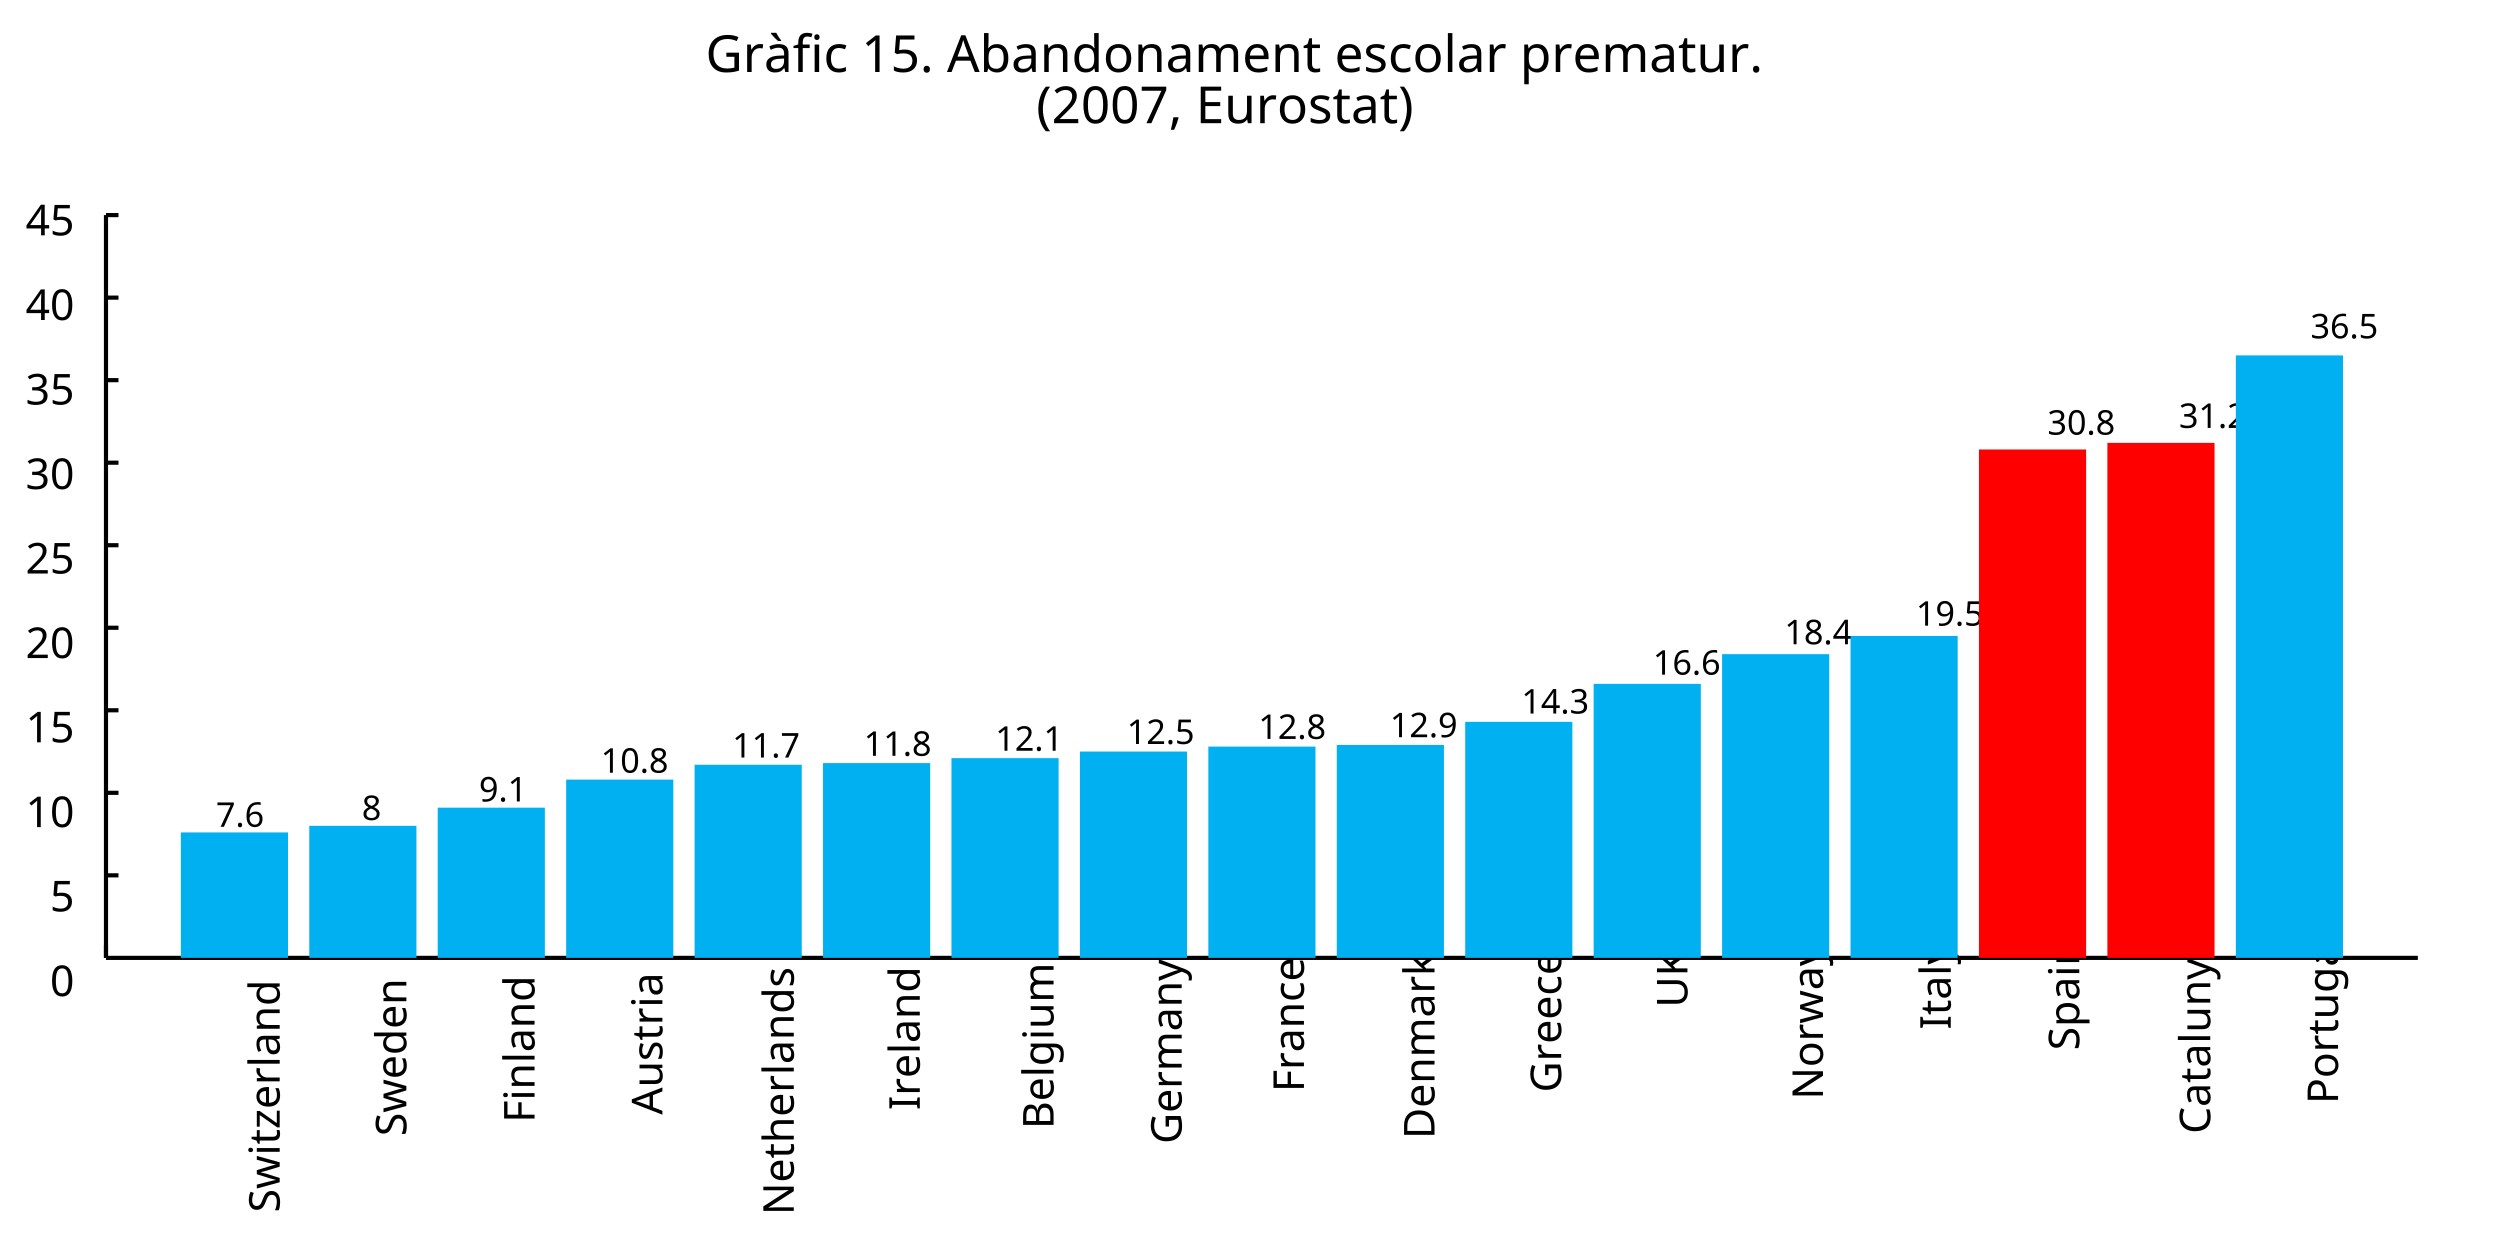 <?xml version="1.0"?>
<svg xmlns="http://www.w3.org/2000/svg" version="1.1" xmlns:xlink="http://www.w3.org/1999/xlink" fill="black" stroke="none" width="600" height="302" viewBox="0 0 600 302">
	<defs>
		<path fill="black" d="  M 834,-772  L 1339,-772  L 1339,-55  Q 1223,-18 1103,1  Q 983,20 825,20  Q 491,20 308,-178  Q 125,-376 125,-731  Q 125,-960 216,-1131  Q 307,-1302 478,-1392  Q 650,-1483 883,-1483  Q 1117,-1483 1319,-1397  L 1249,-1237  Q 1056,-1321 872,-1321  Q 611,-1321 464,-1163  Q 317,-1005 317,-731  Q 317,-441 458,-290  Q 599,-139 868,-139  Q 1015,-139 1155,-174  L 1155,-608  L 834,-608  L 834,-772  Z    " id="r71" />
		<path fill="black" d="  M 686,-1118  Q 759,-1118 815,-1106  L 793,-940  Q 732,-954 674,-954  Q 587,-954 512,-906  Q 438,-858 396,-773  Q 354,-689 354,-586  L 354,0  L 174,0  L 174,-1098  L 322,-1098  L 342,-897  L 350,-897  Q 413,-1006 499,-1062  Q 585,-1118 686,-1118  Z    " id="r114" />
		<path fill="black" d="  M 852,0  L 817,-156  L 809,-156  Q 727,-53 645,-16  Q 564,20 440,20  Q 278,20 186,-65  Q 94,-150 94,-305  Q 94,-639 621,-655  L 807,-662  L 807,-727  Q 807,-852 753,-911  Q 699,-971 580,-971  Q 493,-971 415,-945  Q 338,-919 270,-887  L 215,-1022  Q 298,-1066 396,-1091  Q 494,-1116 590,-1116  Q 789,-1116 886,-1028  Q 983,-940 983,-748  L 983,0  L 852,0  Z   M 481,-125  Q 632,-125 718,-206  Q 805,-288 805,-438  L 805,-537  L 643,-530  Q 454,-523 367,-470  Q 281,-417 281,-303  Q 281,-217 333,-171  Q 386,-125 481,-125  Z   M 687,-1241  L 566,-1241  Q 491,-1301 401,-1396  Q 312,-1492 275,-1548  L 275,-1569  L 490,-1569  Q 522,-1503 581,-1411  Q 640,-1320 687,-1266  L 687,-1241  Z    " id="r224" />
		<path fill="black" d="  M 680,-958  L 403,-958  L 403,0  L 223,0  L 223,-958  L 31,-958  L 31,-1042  L 223,-1104  L 223,-1167  Q 223,-1367 310,-1467  Q 398,-1567 580,-1567  Q 685,-1567 793,-1530  L 745,-1389  Q 652,-1419 582,-1419  Q 491,-1419 447,-1359  Q 403,-1299 403,-1169  L 403,-1098  L 680,-1098  L 680,-958  Z    " id="r102" />
		<path fill="black" d="  M 354,0  L 174,0  L 174,-1098  L 354,-1098  L 354,0  Z   M 160,-1395  Q 160,-1455 190,-1482  Q 221,-1509 266,-1509  Q 308,-1509 339,-1482  Q 371,-1455 371,-1395  Q 371,-1336 339,-1308  Q 308,-1280 266,-1280  Q 221,-1280 190,-1308  Q 160,-1336 160,-1395  Z    " id="r105" />
		<path fill="black" d="  M 614,20  Q 377,20 245,-125  Q 113,-271 113,-543  Q 113,-819 246,-968  Q 380,-1118 627,-1118  Q 707,-1118 785,-1101  Q 864,-1085 915,-1059  L 860,-909  Q 721,-961 623,-961  Q 457,-961 378,-856  Q 299,-752 299,-545  Q 299,-346 378,-240  Q 457,-135 612,-135  Q 757,-135 897,-199  L 897,-39  Q 783,20 614,20  Z    " id="r99" />
		<path fill="black" d="  M 727,0  L 551,0  L 551,-1022  Q 551,-1158 559,-1274  Q 531,-1244 499,-1218  Q 397,-1133 276,-1034  L 182,-1155  L 578,-1462  L 727,-1462  L 727,0  Z    " id="r49" />
		<path fill="black" d="  M 563,-897  Q 792,-897 923,-782  Q 1055,-667 1055,-467  Q 1055,-239 910,-109  Q 765,20 508,20  Q 263,20 129,-59  L 129,-229  Q 203,-185 307,-159  Q 411,-133 510,-133  Q 682,-133 776,-215  Q 870,-297 870,-449  Q 870,-745 504,-745  Q 386,-745 254,-715  L 164,-772  L 219,-1462  L 952,-1462  L 952,-1298  L 373,-1298  L 338,-874  Q 453,-897 563,-897  Z    " id="r53" />
		<path fill="black" d="  M 147,-111  Q 147,-177 179,-212  Q 212,-248 272,-248  Q 333,-248 367,-212  Q 401,-177 401,-111  Q 401,-46 367,-8  Q 333,29 272,29  Q 213,29 180,-8  Q 147,-45 147,-111  Z    " id="r46" />
		<path fill="black" d="  M 1116,0  L 940,-453  L 360,-453  L 186,0  L 0,0  L 571,-1468  L 737,-1468  L 1307,0  L 1116,0  Z   M 885,-616  L 721,-1059  L 651,-1278  Q 621,-1158 588,-1059  L 422,-616  L 885,-616  Z    " id="r65" />
		<path fill="black" d="  M 694,-1116  Q 911,-1116 1029,-966  Q 1147,-817 1147,-549  Q 1147,-277 1027,-128  Q 907,20 694,20  Q 583,20 496,-20  Q 409,-60 354,-139  L 340,-139  Q 309,-19 303,0  L 174,0  L 174,-1556  L 354,-1556  L 354,-1178  Q 354,-1065 344,-952  L 354,-952  Q 465,-1116 694,-1116  Z   M 664,-967  Q 498,-967 426,-873  Q 354,-779 354,-555  L 354,-547  Q 354,-322 427,-225  Q 501,-129 668,-129  Q 816,-129 888,-237  Q 961,-346 961,-551  Q 961,-759 888,-863  Q 815,-967 664,-967  Z    " id="r98" />
		<path fill="black" d="  M 852,0  L 817,-156  L 809,-156  Q 727,-53 645,-16  Q 564,20 440,20  Q 278,20 186,-65  Q 94,-150 94,-305  Q 94,-639 621,-655  L 807,-662  L 807,-727  Q 807,-852 753,-911  Q 699,-971 580,-971  Q 493,-971 415,-945  Q 338,-919 270,-887  L 215,-1022  Q 298,-1066 396,-1091  Q 494,-1116 590,-1116  Q 789,-1116 886,-1028  Q 983,-940 983,-748  L 983,0  L 852,0  Z   M 481,-125  Q 632,-125 718,-206  Q 805,-288 805,-438  L 805,-537  L 643,-530  Q 454,-523 367,-470  Q 281,-417 281,-303  Q 281,-217 333,-171  Q 386,-125 481,-125  Z    " id="r97" />
		<path fill="black" d="  M 922,0  L 922,-702  Q 922,-836 862,-901  Q 803,-967 676,-967  Q 507,-967 430,-873  Q 354,-780 354,-569  L 354,0  L 174,0  L 174,-1098  L 319,-1098  L 346,-948  L 356,-948  Q 407,-1029 499,-1073  Q 591,-1118 702,-1118  Q 904,-1118 1002,-1020  Q 1100,-922 1100,-715  L 1100,0  L 922,0  Z    " id="r110" />
		<path fill="black" d="  M 563,20  Q 349,20 231,-128  Q 113,-276 113,-547  Q 113,-816 231,-967  Q 350,-1118 565,-1118  Q 786,-1118 905,-956  L 918,-956  Q 915,-976 910,-1036  Q 905,-1097 905,-1118  L 905,-1556  L 1085,-1556  L 1085,0  L 940,0  L 913,-147  L 905,-147  Q 790,20 563,20  Z   M 592,-129  Q 756,-129 831,-218  Q 907,-308 907,-512  L 907,-545  Q 907,-774 830,-871  Q 754,-969 590,-969  Q 451,-969 375,-858  Q 299,-748 299,-543  Q 299,-339 374,-234  Q 450,-129 592,-129  Z    " id="r100" />
		<path fill="black" d="  M 1128,-551  Q 1128,-282 992,-131  Q 856,20 616,20  Q 467,20 352,-49  Q 237,-119 175,-249  Q 113,-379 113,-551  Q 113,-819 247,-968  Q 381,-1118 623,-1118  Q 855,-1118 991,-965  Q 1128,-813 1128,-551  Z   M 299,-551  Q 299,-344 380,-236  Q 462,-129 621,-129  Q 778,-129 860,-236  Q 942,-344 942,-551  Q 942,-758 859,-862  Q 777,-967 618,-967  Q 299,-967 299,-551  Z    " id="r111" />
		<path fill="black" d="  M 1571,0  L 1571,-707  Q 1571,-967 1348,-967  Q 1195,-967 1123,-878  Q 1051,-789 1051,-606  L 1051,0  L 872,0  L 872,-707  Q 872,-837 817,-902  Q 763,-967 647,-967  Q 495,-967 424,-874  Q 354,-781 354,-569  L 354,0  L 174,0  L 174,-1098  L 319,-1098  L 346,-948  L 356,-948  Q 403,-1028 488,-1073  Q 574,-1118 680,-1118  Q 938,-1118 1016,-934  L 1026,-934  Q 1079,-1022 1170,-1070  Q 1262,-1118 1378,-1118  Q 1564,-1118 1656,-1022  Q 1749,-926 1749,-715  L 1749,0  L 1571,0  Z    " id="r109" />
		<path fill="black" d="  M 641,20  Q 394,20 253,-129  Q 113,-279 113,-541  Q 113,-805 244,-961  Q 375,-1118 598,-1118  Q 805,-1118 928,-984  Q 1051,-851 1051,-623  L 1051,-514  L 299,-514  Q 304,-327 394,-230  Q 484,-133 649,-133  Q 737,-133 816,-148  Q 895,-164 1001,-209  L 1001,-51  Q 910,-12 830,4  Q 750,20 641,20  Z   M 596,-971  Q 467,-971 392,-888  Q 317,-805 303,-657  L 862,-657  Q 860,-811 791,-891  Q 722,-971 596,-971  Z    " id="r101" />
		<path fill="black" d="  M 541,-127  Q 576,-127 623,-134  Q 670,-141 694,-150  L 694,-12  Q 669,-1 616,9  Q 564,20 510,20  Q 188,20 188,-319  L 188,-958  L 33,-958  L 33,-1044  L 190,-1116  L 262,-1350  L 369,-1350  L 369,-1098  L 686,-1098  L 686,-958  L 369,-958  L 369,-324  Q 369,-229 414,-178  Q 460,-127 541,-127  Z    " id="r116" />
		<path fill="black" d="  M 889,-303  Q 889,-149 774,-64  Q 659,20 451,20  Q 234,20 106,-49  L 106,-213  Q 287,-125 455,-125  Q 591,-125 653,-169  Q 715,-213 715,-287  Q 715,-352 655,-397  Q 596,-442 444,-500  Q 289,-560 226,-602  Q 163,-645 133,-698  Q 104,-751 104,-827  Q 104,-962 214,-1040  Q 324,-1118 516,-1118  Q 703,-1118 866,-1044  L 805,-901  Q 638,-971 504,-971  Q 392,-971 334,-935  Q 276,-900 276,-838  Q 276,-778 326,-738  Q 376,-699 559,-629  Q 696,-578 761,-534  Q 827,-490 858,-435  Q 889,-380 889,-303  Z    " id="r115" />
		<path fill="black" d="  M 354,0  L 174,0  L 174,-1556  L 354,-1556  L 354,0  Z    " id="r108" />
		<path fill="black" d="  M 694,20  Q 473,20 354,-139  L 342,-139  L 346,-98  Q 354,-20 354,41  L 354,492  L 174,492  L 174,-1098  L 322,-1098  L 346,-948  L 354,-948  Q 418,-1038 502,-1078  Q 586,-1118 696,-1118  Q 910,-1118 1028,-969  Q 1147,-821 1147,-551  Q 1147,-282 1028,-131  Q 909,20 694,20  Z   M 664,-967  Q 501,-967 428,-875  Q 356,-783 354,-586  L 354,-551  Q 354,-328 428,-228  Q 502,-129 668,-129  Q 806,-129 883,-241  Q 961,-353 961,-553  Q 961,-754 883,-860  Q 806,-967 664,-967  Z    " id="r112" />
		<path fill="black" d="  M 344,-1098  L 344,-391  Q 344,-258 403,-193  Q 463,-129 588,-129  Q 757,-129 834,-223  Q 911,-317 911,-526  L 911,-1098  L 1092,-1098  L 1092,0  L 944,0  L 918,-145  L 909,-145  Q 860,-66 770,-23  Q 680,20 561,20  Q 363,20 262,-75  Q 162,-170 162,-379  L 162,-1098  L 344,-1098  Z    " id="r117" />
		<path fill="black" d="  M 82,-561  Q 82,-826 159,-1057  Q 237,-1288 383,-1462  L 553,-1462  Q 409,-1269 336,-1038  Q 264,-807 264,-563  Q 264,-323 338,-94  Q 412,135 551,324  L 383,324  Q 236,154 159,-73  Q 82,-300 82,-561  Z    " id="r40" />
		<path fill="black" d="  M 1065,0  L 98,0  L 98,-150  L 481,-537  Q 654,-712 710,-787  Q 766,-862 793,-932  Q 821,-1002 821,-1083  Q 821,-1199 752,-1264  Q 683,-1329 563,-1329  Q 473,-1329 392,-1299  Q 312,-1269 211,-1190  L 115,-1311  Q 320,-1483 563,-1483  Q 767,-1483 886,-1378  Q 1006,-1274 1006,-1094  Q 1006,-998 971,-908  Q 936,-819 866,-726  Q 796,-634 631,-473  L 326,-172  L 326,-164  L 1065,-164  L 1065,0  Z    " id="r50" />
		<path fill="black" d="  M 1071,-733  Q 1071,-352 950,-166  Q 830,20 584,20  Q 346,20 223,-171  Q 100,-363 100,-733  Q 100,-1115 218,-1300  Q 337,-1485 584,-1485  Q 822,-1485 946,-1293  Q 1071,-1101 1071,-733  Z   M 281,-733  Q 281,-415 353,-274  Q 426,-133 584,-133  Q 744,-133 816,-277  Q 889,-422 889,-733  Q 889,-1041 816,-1186  Q 744,-1331 584,-1331  Q 424,-1331 352,-1189  Q 281,-1047 281,-733  Z    " id="r48" />
		<path fill="black" d="  M 279,0  L 879,-1298  L 90,-1298  L 90,-1462  L 1071,-1462  L 1071,-1323  L 477,0  L 279,0  Z    " id="r55" />
		<path fill="black" d="  M 379,-238  L 393,-215  Q 338,-1 217,264  L 84,264  Q 149,14 186,-238  L 379,-238  Z    " id="r44" />
		<path fill="black" d="  M 1016,0  L 199,0  L 199,-1462  L 1016,-1462  L 1016,-1300  L 383,-1300  L 383,-844  L 979,-844  L 979,-684  L 383,-684  L 383,-162  L 1016,-162  L 1016,0  Z    " id="r69" />
		<path fill="black" d="  M 532,-561  Q 532,-298 454,-71  Q 377,156 231,324  L 63,324  Q 202,136 276,-93  Q 350,-323 350,-563  Q 350,-807 277,-1038  Q 205,-1269 61,-1462  L 231,-1462  Q 378,-1287 455,-1055  Q 532,-824 532,-561  Z    " id="r41" />
		<path fill="black" d="  M 584,-1483  Q 784,-1483 903,-1390  Q 1022,-1297 1022,-1133  Q 1022,-1023 955,-936  Q 889,-849 743,-774  Q 920,-688 994,-594  Q 1069,-501 1069,-379  Q 1069,-197 940,-88  Q 811,20 590,20  Q 356,20 228,-82  Q 100,-184 100,-373  Q 100,-623 403,-764  Q 267,-842 207,-932  Q 147,-1022 147,-1135  Q 147,-1294 266,-1388  Q 386,-1483 584,-1483  Z   M 276,-371  Q 276,-255 358,-189  Q 441,-123 586,-123  Q 729,-123 811,-190  Q 893,-258 893,-377  Q 893,-473 815,-548  Q 737,-623 553,-690  Q 408,-628 342,-552  Q 276,-476 276,-371  Z   M 582,-1337  Q 464,-1337 394,-1281  Q 324,-1225 324,-1126  Q 324,-1063 351,-1015  Q 378,-967 429,-929  Q 480,-891 592,-844  Q 729,-901 786,-969  Q 844,-1037 844,-1126  Q 844,-1226 773,-1281  Q 702,-1337 582,-1337  Z    " id="r56" />
		<path fill="black" d="  M 1028,-391  Q 1028,-200 890,-90  Q 752,20 506,20  Q 246,20 104,-49  L 104,-225  Q 197,-185 307,-162  Q 418,-139 514,-139  Q 678,-139 761,-202  Q 844,-265 844,-375  Q 844,-448 814,-495  Q 784,-542 713,-583  Q 643,-624 500,-676  Q 297,-750 210,-850  Q 123,-951 123,-1110  Q 123,-1281 251,-1382  Q 380,-1483 590,-1483  Q 809,-1483 993,-1401  L 936,-1243  Q 748,-1321 586,-1321  Q 456,-1321 382,-1265  Q 309,-1209 309,-1108  Q 309,-1036 337,-988  Q 366,-941 429,-902  Q 493,-863 629,-813  Q 792,-753 872,-696  Q 952,-640 990,-566  Q 1028,-493 1028,-391  Z    " id="r83" />
		<path fill="black" d="  M 1071,0  L 883,-618  Q 857,-695 807,-909  L 799,-909  Q 757,-714 725,-616  L 528,0  L 324,0  L 23,-1098  L 209,-1098  Q 313,-693 367,-482  Q 422,-271 432,-184  L 440,-184  L 454,-246  Q 485,-389 514,-479  L 709,-1098  L 905,-1098  L 1094,-479  Q 1104,-444 1115,-404  Q 1127,-365 1137,-326  Q 1147,-288 1155,-251  Q 1163,-215 1167,-186  L 1176,-186  Q 1185,-262 1249,-512  L 1403,-1098  L 1587,-1098  L 1282,0  L 1071,0  Z    " id="r119" />
		<path fill="black" d="  M 883,0  L 80,0  L 80,-119  L 670,-958  L 115,-958  L 115,-1098  L 868,-1098  L 868,-963  L 287,-139  L 883,-139  L 883,0  Z    " id="r122" />
		<path fill="black" d="  M 383,0  L 199,0  L 199,-1462  L 1016,-1462  L 1016,-1300  L 383,-1300  L 383,-782  L 977,-782  L 977,-621  L 383,-621  L 383,0  Z    " id="r70" />
		<path fill="black" d="  M 1358,0  L 1143,0  L 360,-1214  L 352,-1214  L 357,-1133  Q 369,-951 369,-817  L 369,0  L 199,0  L 199,-1462  L 412,-1462  L 457,-1391  L 937,-649  L 1192,-252  L 1200,-252  Q 1198,-276 1192,-423  Q 1186,-571 1186,-637  L 1186,-1462  L 1358,-1462  L 1358,0  Z    " id="r78" />
		<path fill="black" d="  M 922,0  L 922,-702  Q 922,-836 862,-901  Q 803,-967 676,-967  Q 509,-967 431,-874  Q 354,-781 354,-567  L 354,0  L 174,0  L 174,-1556  L 354,-1556  L 354,-1100  Q 354,-1010 344,-946  L 356,-946  Q 405,-1026 495,-1071  Q 585,-1116 698,-1116  Q 898,-1116 999,-1020  Q 1100,-925 1100,-715  L 1100,0  L 922,0  Z    " id="r104" />
		<path fill="black" d="  M 610,0  L 82,0  L 82,-106  L 254,-145  L 254,-1315  L 82,-1356  L 82,-1462  L 610,-1462  L 610,-1356  L 438,-1315  L 438,-145  L 610,-106  L 610,0  Z    " id="r73" />
		<path fill="black" d="  M 199,-1462  L 616,-1462  Q 910,-1462 1040,-1374  Q 1171,-1287 1171,-1100  Q 1171,-970 1100,-885  Q 1029,-801 893,-776  L 893,-766  Q 1062,-737 1141,-649  Q 1221,-561 1221,-416  Q 1221,-220 1087,-110  Q 953,0 713,0  L 199,0  L 199,-1462  Z   M 383,-840  L 653,-840  Q 825,-840 903,-895  Q 981,-950 981,-1079  Q 981,-1199 895,-1252  Q 810,-1305 625,-1305  L 383,-1305  L 383,-840  Z   M 383,-686  L 383,-156  L 678,-156  Q 854,-156 939,-224  Q 1024,-292 1024,-430  Q 1024,-561 934,-623  Q 844,-686 664,-686  L 383,-686  Z    " id="r66" />
		<path fill="black" d="  M 592,-127  Q 758,-127 833,-216  Q 909,-306 909,-504  L 909,-547  Q 909,-767 833,-867  Q 757,-967 588,-967  Q 450,-967 374,-857  Q 299,-748 299,-545  Q 299,-341 372,-234  Q 446,-127 592,-127  Z   M 907,-10  L 913,-145  L 905,-145  Q 794,20 565,20  Q 352,20 232,-128  Q 113,-277 113,-547  Q 113,-812 233,-965  Q 354,-1118 563,-1118  Q 786,-1118 907,-952  L 918,-952  L 942,-1098  L 1085,-1098  L 1085,18  Q 1085,254 965,373  Q 846,492 594,492  Q 354,492 199,422  L 199,256  Q 359,342 604,342  Q 744,342 825,260  Q 907,178 907,33  L 907,-10  Z    " id="r103" />
		<path fill="black" d="  M 2,-1098  L 195,-1098  L 432,-473  Q 507,-269 524,-174  L 532,-174  Q 541,-211 573,-312  Q 605,-414 627,-475  L 850,-1098  L 1044,-1098  L 571,152  Q 502,334 407,413  Q 312,492 172,492  Q 97,492 23,475  L 23,332  Q 73,344 143,344  Q 229,344 289,296  Q 349,249 387,150  L 444,4  L 2,-1098  Z    " id="r121" />
		<path fill="black" d="  M 1370,-745  Q 1370,-383 1172,-191  Q 975,0 606,0  L 199,0  L 199,-1462  L 649,-1462  Q 990,-1462 1180,-1274  Q 1370,-1087 1370,-745  Z   M 1176,-739  Q 1176,-1018 1038,-1161  Q 901,-1305 623,-1305  L 383,-1305  L 383,-158  L 582,-158  Q 1176,-158 1176,-739  Z    " id="r68" />
		<path fill="black" d="  M 352,-565  L 413,-643  L 483,-727  L 834,-1098  L 1044,-1098  L 600,-629  L 1075,0  L 858,0  L 477,-512  L 352,-403  L 352,0  L 174,0  L 174,-1556  L 352,-1556  L 352,-743  L 344,-565  L 352,-565  Z    " id="r107" />
		<path fill="black" d="  M 1311,-1462  L 1311,-516  Q 1311,-266 1160,-123  Q 1009,20 741,20  Q 476,20 330,-124  Q 184,-269 184,-520  L 184,-1462  L 369,-1462  L 369,-514  Q 369,-335 464,-237  Q 560,-139 752,-139  Q 933,-139 1030,-236  Q 1128,-333 1128,-516  L 1128,-1462  L 1311,-1462  Z    " id="r85" />
		<path fill="black" d="  M 1268,0  L 1051,0  L 532,-698  L 383,-567  L 383,0  L 199,0  L 199,-1462  L 383,-1462  L 383,-741  L 509,-880  L 1030,-1462  L 1245,-1462  L 666,-825  L 1268,0  Z    " id="r75" />
		<path fill="black" d="  M 825,-1321  Q 589,-1321 454,-1163  Q 319,-1005 319,-731  Q 319,-448 450,-294  Q 581,-141 823,-141  Q 979,-141 1174,-199  L 1174,-39  Q 1081,-5 995,7  Q 909,20 797,20  Q 474,20 299,-176  Q 125,-373 125,-733  Q 125,-959 208,-1129  Q 292,-1299 451,-1391  Q 611,-1483 827,-1483  Q 1059,-1483 1231,-1397  L 1157,-1241  Q 982,-1321 825,-1321  Z    " id="r67" />
		<path fill="black" d="  M 1135,-1032  Q 1135,-808 982,-688  Q 829,-569 551,-569  L 383,-569  L 383,0  L 199,0  L 199,-1462  L 586,-1462  Q 1135,-1462 1135,-1032  Z   M 383,-727  L 530,-727  Q 748,-727 846,-797  Q 944,-868 944,-1024  Q 944,-1165 853,-1235  Q 762,-1305 569,-1305  L 383,-1305  L 383,-727  Z    " id="r80" />
		<path fill="black" d="  M 1010,-1120  Q 1010,-980 931,-890  Q 853,-800 707,-770  L 707,-762  Q 882,-740 968,-650  Q 1055,-560 1055,-416  Q 1055,-207 910,-93  Q 765,20 494,20  Q 378,20 280,3  Q 183,-14 92,-59  L 92,-227  Q 185,-181 291,-156  Q 397,-131 496,-131  Q 866,-131 866,-420  Q 866,-678 457,-678  L 315,-678  L 315,-831  L 459,-831  Q 631,-831 728,-904  Q 825,-978 825,-1108  Q 825,-1213 754,-1272  Q 684,-1331 559,-1331  Q 462,-1331 379,-1304  Q 297,-1278 190,-1208  L 100,-1331  Q 190,-1402 307,-1442  Q 425,-1483 557,-1483  Q 771,-1483 890,-1385  Q 1010,-1288 1010,-1120  Z    " id="r51" />
		<path fill="black" d="  M 113,-625  Q 113,-1483 782,-1483  Q 898,-1483 963,-1464  L 963,-1311  Q 887,-1335 786,-1335  Q 553,-1335 429,-1193  Q 306,-1051 293,-743  L 305,-743  Q 415,-915 651,-915  Q 849,-915 962,-795  Q 1075,-675 1075,-471  Q 1075,-244 950,-112  Q 825,20 610,20  Q 460,20 347,-56  Q 235,-132 174,-278  Q 113,-425 113,-625  Z   M 608,-131  Q 747,-131 822,-220  Q 897,-309 897,-471  Q 897,-617 824,-695  Q 751,-774 614,-774  Q 527,-774 454,-738  Q 382,-702 338,-638  Q 295,-574 295,-506  Q 295,-406 335,-318  Q 375,-231 446,-181  Q 517,-131 608,-131  Z    " id="r54" />
		<path fill="black" d="  M 1130,-332  L 918,-332  L 918,0  L 743,0  L 743,-332  L 43,-332  L 43,-485  L 731,-1470  L 918,-1470  L 918,-494  L 1130,-494  L 1130,-332  Z   M 743,-494  L 743,-954  Q 743,-1091 754,-1278  L 745,-1278  Q 734,-1252 706,-1200  Q 679,-1148 657,-1118  L 219,-494  L 743,-494  Z    " id="r52" />
		<path fill="black" d="  M 1317,0  L 1133,0  L 1133,-682  L 383,-682  L 383,0  L 199,0  L 199,-1462  L 383,-1462  L 383,-844  L 1133,-844  L 1133,-1462  L 1317,-1462  L 1317,0  Z    " id="r72" />
		<path fill="black" d="  M 1065,-838  Q 1065,20 393,20  Q 277,20 209,0  L 209,-154  Q 286,-127 389,-127  Q 552,-127 658,-192  Q 764,-258 819,-383  Q 875,-509 883,-717  L 870,-717  Q 758,-547 522,-547  Q 329,-547 215,-664  Q 102,-782 102,-989  Q 102,-1215 229,-1349  Q 356,-1483 569,-1483  Q 719,-1483 831,-1406  Q 944,-1330 1004,-1183  Q 1065,-1037 1065,-838  Z   M 569,-1331  Q 433,-1331 357,-1242  Q 281,-1153 281,-991  Q 281,-845 352,-767  Q 424,-690 561,-690  Q 651,-690 725,-726  Q 799,-763 841,-825  Q 883,-887 883,-956  Q 883,-1056 843,-1143  Q 804,-1230 733,-1280  Q 662,-1331 569,-1331  Z    " id="r57" />
	</defs>
	<g class="b2" fill="black">
		<use class="b2" transform="scale(0.006)" xlink:href="#r71" x="28220.961" y="2879.72" />
		<use class="b2" transform="scale(0.006)" xlink:href="#r114" x="29711.961" y="2879.72" />
		<use class="b2" transform="scale(0.006)" xlink:href="#r224" x="30557.961" y="2879.72" />
		<use class="b2" transform="scale(0.006)" xlink:href="#r102" x="31706.961" y="2879.72" />
		<use class="b2" transform="scale(0.006)" xlink:href="#r105" x="32411.961" y="2879.72" />
		<use class="b2" transform="scale(0.006)" xlink:href="#r99" x="32939.961" y="2879.72" />
		<use class="b2" transform="scale(0.006)" xlink:href="#r49" x="34454.961" y="2879.72" />
		<use class="b2" transform="scale(0.006)" xlink:href="#r53" x="35625.961" y="2879.72" />
		<use class="b2" transform="scale(0.006)" xlink:href="#r46" x="36796.961" y="2879.72" />
		<use class="b2" transform="scale(0.006)" xlink:href="#r65" x="37877.961" y="2879.72" />
		<use class="b2" transform="scale(0.006)" xlink:href="#r98" x="39186.961" y="2879.72" />
		<use class="b2" transform="scale(0.006)" xlink:href="#r97" x="40446.961" y="2879.72" />
		<use class="b2" transform="scale(0.006)" xlink:href="#r110" x="41595.961" y="2879.72" />
		<use class="b2" transform="scale(0.006)" xlink:href="#r100" x="42861.961" y="2879.72" />
		<use class="b2" transform="scale(0.006)" xlink:href="#r111" x="44121.961" y="2879.72" />
		<use class="b2" transform="scale(0.006)" xlink:href="#r110" x="45360.961" y="2879.72" />
		<use class="b2" transform="scale(0.006)" xlink:href="#r97" x="46626.961" y="2879.72" />
		<use class="b2" transform="scale(0.006)" xlink:href="#r109" x="47775.961" y="2879.72" />
		<use class="b2" transform="scale(0.006)" xlink:href="#r101" x="49690.961" y="2879.72" />
		<use class="b2" transform="scale(0.006)" xlink:href="#r110" x="50845.961" y="2879.72" />
		<use class="b2" transform="scale(0.006)" xlink:href="#r116" x="52111.961" y="2879.72" />
		<use class="b2" transform="scale(0.006)" xlink:href="#r101" x="53382.961" y="2879.72" />
		<use class="b2" transform="scale(0.006)" xlink:href="#r115" x="54537.961" y="2879.72" />
		<use class="b2" transform="scale(0.006)" xlink:href="#r99" x="55518.961" y="2879.72" />
		<use class="b2" transform="scale(0.006)" xlink:href="#r111" x="56501.961" y="2879.72" />
		<use class="b2" transform="scale(0.006)" xlink:href="#r108" x="57740.961" y="2879.72" />
		<use class="b2" transform="scale(0.006)" xlink:href="#r97" x="58268.961" y="2879.72" />
		<use class="b2" transform="scale(0.006)" xlink:href="#r114" x="59417.961" y="2879.72" />
		<use class="b2" transform="scale(0.006)" xlink:href="#r112" x="60795.961" y="2879.72" />
		<use class="b2" transform="scale(0.006)" xlink:href="#r114" x="62055.961" y="2879.72" />
		<use class="b2" transform="scale(0.006)" xlink:href="#r101" x="62901.961" y="2879.72" />
		<use class="b2" transform="scale(0.006)" xlink:href="#r109" x="64056.961" y="2879.72" />
		<use class="b2" transform="scale(0.006)" xlink:href="#r97" x="65971.961" y="2879.72" />
		<use class="b2" transform="scale(0.006)" xlink:href="#r116" x="67120.961" y="2879.72" />
		<use class="b2" transform="scale(0.006)" xlink:href="#r117" x="67859.961" y="2879.72" />
		<use class="b2" transform="scale(0.006)" xlink:href="#r114" x="69125.961" y="2879.72" />
		<use class="b2" transform="scale(0.006)" xlink:href="#r46" x="69971.961" y="2879.72" />
	</g>
	<g class="b2" fill="black">
		<use class="b2" transform="scale(0.006)" xlink:href="#r40" x="41451.52" y="4927.72" />
		<use class="b2" transform="scale(0.006)" xlink:href="#r50" x="42065.52" y="4927.72" />
		<use class="b2" transform="scale(0.006)" xlink:href="#r48" x="43236.52" y="4927.72" />
		<use class="b2" transform="scale(0.006)" xlink:href="#r48" x="44407.52" y="4927.72" />
		<use class="b2" transform="scale(0.006)" xlink:href="#r55" x="45578.52" y="4927.72" />
		<use class="b2" transform="scale(0.006)" xlink:href="#r44" x="46749.52" y="4927.72" />
		<use class="b2" transform="scale(0.006)" xlink:href="#r69" x="47830.52" y="4927.72" />
		<use class="b2" transform="scale(0.006)" xlink:href="#r117" x="48969.52" y="4927.72" />
		<use class="b2" transform="scale(0.006)" xlink:href="#r114" x="50235.52" y="4927.72" />
		<use class="b2" transform="scale(0.006)" xlink:href="#r111" x="51081.52" y="4927.72" />
		<use class="b2" transform="scale(0.006)" xlink:href="#r115" x="52320.52" y="4927.72" />
		<use class="b2" transform="scale(0.006)" xlink:href="#r116" x="53301.52" y="4927.72" />
		<use class="b2" transform="scale(0.006)" xlink:href="#r97" x="54040.52" y="4927.72" />
		<use class="b2" transform="scale(0.006)" xlink:href="#r116" x="55189.52" y="4927.72" />
		<use class="b2" transform="scale(0.006)" xlink:href="#r41" x="55928.52" y="4927.72" />
	</g>
	<g class="b2" transform=" rotate(-90,25.436,237.89)" fill="black" />
	<line class="b2" x1="25.436" y1="229.89" x2="25.436" y2="226.89" stroke-width="1" stroke="black" />
	<g class="b2" transform=" rotate(-90,60.108,292.421)" fill="black">
		<use class="b2" transform="scale(0.005)" xlink:href="#r83" x="12310.123" y="59887.801" />
		<use class="b2" transform="scale(0.005)" xlink:href="#r119" x="13434.123" y="59887.801" />
		<use class="b2" transform="scale(0.005)" xlink:href="#r105" x="15044.123" y="59887.801" />
		<use class="b2" transform="scale(0.005)" xlink:href="#r116" x="15572.123" y="59887.801" />
		<use class="b2" transform="scale(0.005)" xlink:href="#r122" x="16311.123" y="59887.801" />
		<use class="b2" transform="scale(0.005)" xlink:href="#r101" x="17274.123" y="59887.801" />
		<use class="b2" transform="scale(0.005)" xlink:href="#r114" x="18429.123" y="59887.801" />
		<use class="b2" transform="scale(0.005)" xlink:href="#r108" x="19275.123" y="59887.801" />
		<use class="b2" transform="scale(0.005)" xlink:href="#r97" x="19803.123" y="59887.801" />
		<use class="b2" transform="scale(0.005)" xlink:href="#r110" x="20952.123" y="59887.801" />
		<use class="b2" transform="scale(0.005)" xlink:href="#r100" x="22218.123" y="59887.801" />
	</g>
	<line class="b2" x1="56.26" y1="229.89" x2="56.26" y2="226.89" stroke-width="1" stroke="black" />
	<g class="b2" transform=" rotate(-90,90.933,274.853)" fill="black">
		<use class="b2" transform="scale(0.005)" xlink:href="#r83" x="18623.045" y="56289.801" />
		<use class="b2" transform="scale(0.005)" xlink:href="#r119" x="19747.045" y="56289.801" />
		<use class="b2" transform="scale(0.005)" xlink:href="#r101" x="21357.045" y="56289.801" />
		<use class="b2" transform="scale(0.005)" xlink:href="#r100" x="22512.045" y="56289.801" />
		<use class="b2" transform="scale(0.005)" xlink:href="#r101" x="23772.045" y="56289.801" />
		<use class="b2" transform="scale(0.005)" xlink:href="#r110" x="24927.045" y="56289.801" />
	</g>
	<line class="b2" x1="87.085" y1="229.89" x2="87.085" y2="226.89" stroke-width="1" stroke="black" />
	<g class="b2" transform=" rotate(-90,121.758,272.362)" fill="black">
		<use class="b2" transform="scale(0.005)" xlink:href="#r70" x="24935.967" y="55779.801" />
		<use class="b2" transform="scale(0.005)" xlink:href="#r105" x="25998.967" y="55779.801" />
		<use class="b2" transform="scale(0.005)" xlink:href="#r110" x="26526.969" y="55779.801" />
		<use class="b2" transform="scale(0.005)" xlink:href="#r108" x="27792.969" y="55779.801" />
		<use class="b2" transform="scale(0.005)" xlink:href="#r97" x="28320.969" y="55779.801" />
		<use class="b2" transform="scale(0.005)" xlink:href="#r110" x="29469.969" y="55779.801" />
		<use class="b2" transform="scale(0.005)" xlink:href="#r100" x="30735.969" y="55779.801" />
	</g>
	<line class="b2" x1="117.91" y1="229.89" x2="117.91" y2="226.89" stroke-width="1" stroke="black" />
	<g class="b2" transform=" rotate(-90,152.468,271.181)" fill="black">
		<use class="b2" transform="scale(0.005)" xlink:href="#r65" x="31225.391" y="55537.801" />
		<use class="b2" transform="scale(0.005)" xlink:href="#r117" x="32534.391" y="55537.801" />
		<use class="b2" transform="scale(0.005)" xlink:href="#r115" x="33800.391" y="55537.801" />
		<use class="b2" transform="scale(0.005)" xlink:href="#r116" x="34781.391" y="55537.801" />
		<use class="b2" transform="scale(0.005)" xlink:href="#r114" x="35520.391" y="55537.801" />
		<use class="b2" transform="scale(0.005)" xlink:href="#r105" x="36366.391" y="55537.801" />
		<use class="b2" transform="scale(0.005)" xlink:href="#r97" x="36894.391" y="55537.801" />
	</g>
	<line class="b2" x1="148.735" y1="229.89" x2="148.735" y2="226.89" stroke-width="1" stroke="black" />
	<g class="b2" transform=" rotate(-90,183.407,296)" fill="black">
		<use class="b2" transform="scale(0.005)" xlink:href="#r78" x="37561.812" y="60620.801" />
		<use class="b2" transform="scale(0.005)" xlink:href="#r101" x="39117.812" y="60620.801" />
		<use class="b2" transform="scale(0.005)" xlink:href="#r116" x="40272.812" y="60620.801" />
		<use class="b2" transform="scale(0.005)" xlink:href="#r104" x="41011.812" y="60620.801" />
		<use class="b2" transform="scale(0.005)" xlink:href="#r101" x="42277.812" y="60620.801" />
		<use class="b2" transform="scale(0.005)" xlink:href="#r114" x="43432.812" y="60620.801" />
		<use class="b2" transform="scale(0.005)" xlink:href="#r108" x="44278.812" y="60620.801" />
		<use class="b2" transform="scale(0.005)" xlink:href="#r97" x="44806.812" y="60620.801" />
		<use class="b2" transform="scale(0.005)" xlink:href="#r110" x="45955.812" y="60620.801" />
		<use class="b2" transform="scale(0.005)" xlink:href="#r100" x="47221.812" y="60620.801" />
		<use class="b2" transform="scale(0.005)" xlink:href="#r115" x="48481.812" y="60620.801" />
	</g>
	<line class="b2" x1="179.56" y1="229.89" x2="179.56" y2="226.89" stroke-width="1" stroke="black" />
	<g class="b2" transform=" rotate(-90,214.232,271.571)" fill="black">
		<use class="b2" transform="scale(0.005)" xlink:href="#r73" x="43874.734" y="55617.801" />
		<use class="b2" transform="scale(0.005)" xlink:href="#r114" x="44568.734" y="55617.801" />
		<use class="b2" transform="scale(0.005)" xlink:href="#r101" x="45414.734" y="55617.801" />
		<use class="b2" transform="scale(0.005)" xlink:href="#r108" x="46569.734" y="55617.801" />
		<use class="b2" transform="scale(0.005)" xlink:href="#r97" x="47097.734" y="55617.801" />
		<use class="b2" transform="scale(0.005)" xlink:href="#r110" x="48246.734" y="55617.801" />
		<use class="b2" transform="scale(0.005)" xlink:href="#r100" x="49512.734" y="55617.801" />
	</g>
	<line class="b2" x1="210.384" y1="229.89" x2="210.384" y2="226.89" stroke-width="1" stroke="black" />
	<g class="b2" transform=" rotate(-90,246.209,276.869)" fill="black">
		<use class="b2" transform="scale(0.005)" xlink:href="#r66" x="50423.656" y="56702.801" />
		<use class="b2" transform="scale(0.005)" xlink:href="#r101" x="51754.656" y="56702.801" />
		<use class="b2" transform="scale(0.005)" xlink:href="#r108" x="52909.656" y="56702.801" />
		<use class="b2" transform="scale(0.005)" xlink:href="#r103" x="53437.656" y="56702.801" />
		<use class="b2" transform="scale(0.005)" xlink:href="#r105" x="54697.656" y="56702.801" />
		<use class="b2" transform="scale(0.005)" xlink:href="#r117" x="55225.656" y="56702.801" />
		<use class="b2" transform="scale(0.005)" xlink:href="#r109" x="56491.656" y="56702.801" />
	</g>
	<line class="b2" x1="241.209" y1="229.89" x2="241.209" y2="226.89" stroke-width="1" stroke="black" />
	<g class="b2" transform=" rotate(-90,276.856,281.181)" fill="black">
		<use class="b2" transform="scale(0.005)" xlink:href="#r71" x="56700.082" y="57585.801" />
		<use class="b2" transform="scale(0.005)" xlink:href="#r101" x="58191.082" y="57585.801" />
		<use class="b2" transform="scale(0.005)" xlink:href="#r114" x="59346.082" y="57585.801" />
		<use class="b2" transform="scale(0.005)" xlink:href="#r109" x="60192.082" y="57585.801" />
		<use class="b2" transform="scale(0.005)" xlink:href="#r97" x="62107.082" y="57585.801" />
		<use class="b2" transform="scale(0.005)" xlink:href="#r110" x="63256.082" y="57585.801" />
		<use class="b2" transform="scale(0.005)" xlink:href="#r121" x="64522.082" y="57585.801" />
	</g>
	<line class="b2" x1="272.034" y1="229.89" x2="272.034" y2="226.89" stroke-width="1" stroke="black" />
	<g class="b2" transform=" rotate(-90,306.477,269.442)" fill="black">
		<use class="b2" transform="scale(0.005)" xlink:href="#r70" x="62766.5" y="55181.801" />
		<use class="b2" transform="scale(0.005)" xlink:href="#r114" x="63829.5" y="55181.801" />
		<use class="b2" transform="scale(0.005)" xlink:href="#r97" x="64675.5" y="55181.801" />
		<use class="b2" transform="scale(0.005)" xlink:href="#r110" x="65824.5" y="55181.801" />
		<use class="b2" transform="scale(0.005)" xlink:href="#r99" x="67090.5" y="55181.801" />
		<use class="b2" transform="scale(0.005)" xlink:href="#r101" x="68073.5" y="55181.801" />
	</g>
	<line class="b2" x1="302.859" y1="229.89" x2="302.859" y2="226.89" stroke-width="1" stroke="black" />
	<g class="b2" transform=" rotate(-90,337.531,281.444)" fill="black">
		<use class="b2" transform="scale(0.005)" xlink:href="#r68" x="69126.422" y="57639.801" />
		<use class="b2" transform="scale(0.005)" xlink:href="#r101" x="70621.422" y="57639.801" />
		<use class="b2" transform="scale(0.005)" xlink:href="#r110" x="71776.422" y="57639.801" />
		<use class="b2" transform="scale(0.005)" xlink:href="#r109" x="73042.422" y="57639.801" />
		<use class="b2" transform="scale(0.005)" xlink:href="#r97" x="74957.422" y="57639.801" />
		<use class="b2" transform="scale(0.005)" xlink:href="#r114" x="76106.422" y="57639.801" />
		<use class="b2" transform="scale(0.005)" xlink:href="#r107" x="76952.422" y="57639.801" />
	</g>
	<line class="b2" x1="333.684" y1="229.89" x2="333.684" y2="226.89" stroke-width="1" stroke="black" />
	<g class="b2" transform=" rotate(-90,368.178,271.02)" fill="black">
		<use class="b2" transform="scale(0.005)" xlink:href="#r71" x="75402.844" y="55504.801" />
		<use class="b2" transform="scale(0.005)" xlink:href="#r114" x="76893.844" y="55504.801" />
		<use class="b2" transform="scale(0.005)" xlink:href="#r101" x="77739.844" y="55504.801" />
		<use class="b2" transform="scale(0.005)" xlink:href="#r101" x="78894.844" y="55504.801" />
		<use class="b2" transform="scale(0.005)" xlink:href="#r99" x="80049.844" y="55504.801" />
		<use class="b2" transform="scale(0.005)" xlink:href="#r101" x="81032.844" y="55504.801" />
	</g>
	<line class="b2" x1="364.509" y1="229.89" x2="364.509" y2="226.89" stroke-width="1" stroke="black" />
	<g class="b2" transform=" rotate(-90,398.952,251.391)" fill="black">
		<use class="b2" transform="scale(0.005)" xlink:href="#r85" x="81705.266" y="51484.801" />
		<use class="b2" transform="scale(0.005)" xlink:href="#r75" x="83202.266" y="51484.801" />
	</g>
	<line class="b2" x1="395.333" y1="229.89" x2="395.333" y2="226.89" stroke-width="1" stroke="black" />
	<g class="b2" transform=" rotate(-90,430.929,274.237)" fill="black">
		<use class="b2" transform="scale(0.005)" xlink:href="#r78" x="88254.188" y="56163.801" />
		<use class="b2" transform="scale(0.005)" xlink:href="#r111" x="89810.188" y="56163.801" />
		<use class="b2" transform="scale(0.005)" xlink:href="#r114" x="91049.188" y="56163.801" />
		<use class="b2" transform="scale(0.005)" xlink:href="#r119" x="91895.188" y="56163.801" />
		<use class="b2" transform="scale(0.005)" xlink:href="#r97" x="93505.188" y="56163.801" />
		<use class="b2" transform="scale(0.005)" xlink:href="#r121" x="94654.188" y="56163.801" />
	</g>
	<line class="b2" x1="426.158" y1="229.89" x2="426.158" y2="226.89" stroke-width="1" stroke="black" />
	<g class="b2" transform=" rotate(-90,461.983,258.173)" fill="black">
		<use class="b2" transform="scale(0.005)" xlink:href="#r73" x="94614.109" y="52873.801" />
		<use class="b2" transform="scale(0.005)" xlink:href="#r116" x="95308.109" y="52873.801" />
		<use class="b2" transform="scale(0.005)" xlink:href="#r97" x="96047.109" y="52873.801" />
		<use class="b2" transform="scale(0.005)" xlink:href="#r108" x="97196.109" y="52873.801" />
		<use class="b2" transform="scale(0.005)" xlink:href="#r121" x="97724.109" y="52873.801" />
	</g>
	<line class="b2" x1="456.983" y1="229.89" x2="456.983" y2="226.89" stroke-width="1" stroke="black" />
	<g class="b2" transform=" rotate(-90,492.693,263.9)" fill="black">
		<use class="b2" transform="scale(0.005)" xlink:href="#r83" x="100903.531" y="54046.801" />
		<use class="b2" transform="scale(0.005)" xlink:href="#r112" x="102027.531" y="54046.801" />
		<use class="b2" transform="scale(0.005)" xlink:href="#r97" x="103287.531" y="54046.801" />
		<use class="b2" transform="scale(0.005)" xlink:href="#r105" x="104436.531" y="54046.801" />
		<use class="b2" transform="scale(0.005)" xlink:href="#r110" x="104964.523" y="54046.801" />
	</g>
	<line class="b2" x1="487.808" y1="229.89" x2="487.808" y2="226.89" stroke-width="1" stroke="black" />
	<g class="b2" transform=" rotate(-90,523.633,284.687)" fill="black">
		<use class="b2" transform="scale(0.005)" xlink:href="#r67" x="107239.961" y="58303.801" />
		<use class="b2" transform="scale(0.005)" xlink:href="#r97" x="108533.961" y="58303.801" />
		<use class="b2" transform="scale(0.005)" xlink:href="#r116" x="109682.961" y="58303.801" />
		<use class="b2" transform="scale(0.005)" xlink:href="#r97" x="110421.961" y="58303.801" />
		<use class="b2" transform="scale(0.005)" xlink:href="#r108" x="111570.961" y="58303.801" />
		<use class="b2" transform="scale(0.005)" xlink:href="#r117" x="112098.961" y="58303.801" />
		<use class="b2" transform="scale(0.005)" xlink:href="#r110" x="113364.961" y="58303.801" />
		<use class="b2" transform="scale(0.005)" xlink:href="#r121" x="114630.961" y="58303.801" />
		<use class="b2" transform="scale(0.005)" xlink:href="#r97" x="115674.961" y="58303.801" />
	</g>
	<line class="b2" x1="518.633" y1="229.89" x2="518.633" y2="226.89" stroke-width="1" stroke="black" />
	<g class="b2" transform=" rotate(-90,554.457,278.251)" fill="black">
		<use class="b2" transform="scale(0.005)" xlink:href="#r80" x="113552.875" y="56985.801" />
		<use class="b2" transform="scale(0.005)" xlink:href="#r111" x="114791.875" y="56985.801" />
		<use class="b2" transform="scale(0.005)" xlink:href="#r114" x="116030.875" y="56985.801" />
		<use class="b2" transform="scale(0.005)" xlink:href="#r116" x="116876.875" y="56985.801" />
		<use class="b2" transform="scale(0.005)" xlink:href="#r117" x="117615.875" y="56985.801" />
		<use class="b2" transform="scale(0.005)" xlink:href="#r103" x="118881.875" y="56985.801" />
		<use class="b2" transform="scale(0.005)" xlink:href="#r97" x="120141.875" y="56985.801" />
		<use class="b2" transform="scale(0.005)" xlink:href="#r108" x="121290.875" y="56985.801" />
	</g>
	<line class="b2" x1="549.457" y1="229.89" x2="549.457" y2="226.89" stroke-width="1" stroke="black" />
	<line class="b2" x1="25.436" y1="229.89" x2="25.436" y2="51.623" stroke-width="1" stroke="black" />
	<line class="b2" x1="25.436" y1="229.89" x2="580.282" y2="229.89" stroke-width="1" stroke="black" />
	<g class="b2" fill="black">
		<use class="b2" transform="scale(0.005)" xlink:href="#r48" x="2399.8" y="47813.898" />
	</g>
	<g class="b2" fill="black">
		<use class="b2" transform="scale(0.005)" xlink:href="#r53" x="2399.8" y="43745.852" />
	</g>
	<line class="b2" x1="25.436" y1="210.082" x2="28.436" y2="210.082" stroke-width="1" stroke="black" />
	<g class="b2" fill="black">
		<use class="b2" transform="scale(0.005)" xlink:href="#r49" x="1228.8" y="39700.801" />
		<use class="b2" transform="scale(0.005)" xlink:href="#r48" x="2399.8" y="39700.801" />
	</g>
	<line class="b2" x1="25.436" y1="190.275" x2="28.436" y2="190.275" stroke-width="1" stroke="black" />
	<g class="b2" fill="black">
		<use class="b2" transform="scale(0.005)" xlink:href="#r49" x="1228.8" y="35632.75" />
		<use class="b2" transform="scale(0.005)" xlink:href="#r53" x="2399.8" y="35632.75" />
	</g>
	<line class="b2" x1="25.436" y1="170.468" x2="28.436" y2="170.468" stroke-width="1" stroke="black" />
	<g class="b2" fill="black">
		<use class="b2" transform="scale(0.005)" xlink:href="#r50" x="1228.8" y="31587.699" />
		<use class="b2" transform="scale(0.005)" xlink:href="#r48" x="2399.8" y="31587.699" />
	</g>
	<line class="b2" x1="25.436" y1="150.66" x2="28.436" y2="150.66" stroke-width="1" stroke="black" />
	<g class="b2" fill="black">
		<use class="b2" transform="scale(0.005)" xlink:href="#r50" x="1228.8" y="27530.15" />
		<use class="b2" transform="scale(0.005)" xlink:href="#r53" x="2399.8" y="27530.15" />
	</g>
	<line class="b2" x1="25.436" y1="130.853" x2="28.436" y2="130.853" stroke-width="1" stroke="black" />
	<g class="b2" fill="black">
		<use class="b2" transform="scale(0.005)" xlink:href="#r51" x="1228.8" y="23474.6" />
		<use class="b2" transform="scale(0.005)" xlink:href="#r48" x="2399.8" y="23474.6" />
	</g>
	<line class="b2" x1="25.436" y1="111.045" x2="28.436" y2="111.045" stroke-width="1" stroke="black" />
	<g class="b2" fill="black">
		<use class="b2" transform="scale(0.005)" xlink:href="#r51" x="1228.8" y="19417.051" />
		<use class="b2" transform="scale(0.005)" xlink:href="#r53" x="2399.8" y="19417.051" />
	</g>
	<line class="b2" x1="25.436" y1="91.238" x2="28.436" y2="91.238" stroke-width="1" stroke="black" />
	<g class="b2" fill="black">
		<use class="b2" transform="scale(0.005)" xlink:href="#r52" x="1228.8" y="15361.5" />
		<use class="b2" transform="scale(0.005)" xlink:href="#r48" x="2399.8" y="15361.5" />
	</g>
	<line class="b2" x1="25.436" y1="71.431" x2="28.436" y2="71.431" stroke-width="1" stroke="black" />
	<g class="b2" fill="black">
		<use class="b2" transform="scale(0.005)" xlink:href="#r52" x="1228.8" y="11297.45" />
		<use class="b2" transform="scale(0.005)" xlink:href="#r53" x="2399.8" y="11297.45" />
	</g>
	<line class="b2" x1="25.436" y1="51.623" x2="28.436" y2="51.623" stroke-width="1" stroke="black" />
	<rect class="b2" x="43.404" y="199.782" width="25.714" height="30.107" fill="rgb(0%,69%,94%)" stroke="none" />
	<g class="b2" fill="black">
		<use class="b2" transform="scale(0.004)" xlink:href="#r55" x="12957.152" y="49608.305" />
		<use class="b2" transform="scale(0.004)" xlink:href="#r46" x="14128.152" y="49608.305" />
		<use class="b2" transform="scale(0.004)" xlink:href="#r54" x="14677.152" y="49608.305" />
	</g>
	<rect class="b2" x="74.228" y="198.198" width="25.714" height="31.692" fill="rgb(0%,69%,94%)" stroke="none" />
	<g class="b2" fill="black">
		<use class="b2" transform="scale(0.004)" xlink:href="#r56" x="21708.305" y="49202.648" />
	</g>
	<rect class="b2" x="105.053" y="193.84" width="25.714" height="36.049" fill="rgb(0%,69%,94%)" stroke="none" />
	<g class="b2" fill="black">
		<use class="b2" transform="scale(0.004)" xlink:href="#r57" x="28739.459" y="48087.098" />
		<use class="b2" transform="scale(0.004)" xlink:href="#r46" x="29910.459" y="48087.098" />
		<use class="b2" transform="scale(0.004)" xlink:href="#r49" x="30459.459" y="48087.098" />
	</g>
	<rect class="b2" x="135.878" y="187.106" width="25.714" height="42.784" fill="rgb(0%,69%,94%)" stroke="none" />
	<g class="b2" fill="black">
		<use class="b2" transform="scale(0.004)" xlink:href="#r49" x="36045.109" y="46363.062" />
		<use class="b2" transform="scale(0.004)" xlink:href="#r48" x="37216.109" y="46363.062" />
		<use class="b2" transform="scale(0.004)" xlink:href="#r46" x="38387.109" y="46363.062" />
		<use class="b2" transform="scale(0.004)" xlink:href="#r56" x="38936.109" y="46363.062" />
	</g>
	<rect class="b2" x="166.703" y="183.54" width="25.714" height="46.349" fill="rgb(0%,69%,94%)" stroke="none" />
	<g class="b2" fill="black">
		<use class="b2" transform="scale(0.004)" xlink:href="#r49" x="43936.266" y="45450.344" />
		<use class="b2" transform="scale(0.004)" xlink:href="#r49" x="45107.266" y="45450.344" />
		<use class="b2" transform="scale(0.004)" xlink:href="#r46" x="46278.266" y="45450.344" />
		<use class="b2" transform="scale(0.004)" xlink:href="#r55" x="46827.266" y="45450.344" />
	</g>
	<rect class="b2" x="197.528" y="183.144" width="25.714" height="46.745" fill="rgb(0%,69%,94%)" stroke="none" />
	<g class="b2" fill="black">
		<use class="b2" transform="scale(0.004)" xlink:href="#r49" x="51827.418" y="45348.93" />
		<use class="b2" transform="scale(0.004)" xlink:href="#r49" x="52998.418" y="45348.93" />
		<use class="b2" transform="scale(0.004)" xlink:href="#r46" x="54169.418" y="45348.93" />
		<use class="b2" transform="scale(0.004)" xlink:href="#r56" x="54718.418" y="45348.93" />
	</g>
	<rect class="b2" x="228.352" y="181.956" width="25.714" height="47.934" fill="rgb(0%,69%,94%)" stroke="none" />
	<g class="b2" fill="black">
		<use class="b2" transform="scale(0.004)" xlink:href="#r49" x="59718.57" y="45044.688" />
		<use class="b2" transform="scale(0.004)" xlink:href="#r50" x="60889.57" y="45044.688" />
		<use class="b2" transform="scale(0.004)" xlink:href="#r46" x="62060.57" y="45044.688" />
		<use class="b2" transform="scale(0.004)" xlink:href="#r49" x="62609.57" y="45044.688" />
	</g>
	<rect class="b2" x="259.177" y="180.371" width="25.714" height="49.518" fill="rgb(0%,69%,94%)" stroke="none" />
	<g class="b2" fill="black">
		<use class="b2" transform="scale(0.004)" xlink:href="#r49" x="67609.719" y="44639.031" />
		<use class="b2" transform="scale(0.004)" xlink:href="#r50" x="68780.719" y="44639.031" />
		<use class="b2" transform="scale(0.004)" xlink:href="#r46" x="69951.719" y="44639.031" />
		<use class="b2" transform="scale(0.004)" xlink:href="#r53" x="70500.719" y="44639.031" />
	</g>
	<rect class="b2" x="290.002" y="179.183" width="25.714" height="50.707" fill="rgb(0%,69%,94%)" stroke="none" />
	<g class="b2" fill="black">
		<use class="b2" transform="scale(0.004)" xlink:href="#r49" x="75500.875" y="44334.789" />
		<use class="b2" transform="scale(0.004)" xlink:href="#r50" x="76671.875" y="44334.789" />
		<use class="b2" transform="scale(0.004)" xlink:href="#r46" x="77842.875" y="44334.789" />
		<use class="b2" transform="scale(0.004)" xlink:href="#r56" x="78391.875" y="44334.789" />
	</g>
	<rect class="b2" x="320.827" y="178.787" width="25.714" height="51.103" fill="rgb(0%,69%,94%)" stroke="none" />
	<g class="b2" fill="black">
		<use class="b2" transform="scale(0.004)" xlink:href="#r49" x="83392.031" y="44233.375" />
		<use class="b2" transform="scale(0.004)" xlink:href="#r50" x="84563.031" y="44233.375" />
		<use class="b2" transform="scale(0.004)" xlink:href="#r46" x="85734.031" y="44233.375" />
		<use class="b2" transform="scale(0.004)" xlink:href="#r57" x="86283.031" y="44233.375" />
	</g>
	<rect class="b2" x="351.652" y="173.241" width="25.714" height="56.649" fill="rgb(0%,69%,94%)" stroke="none" />
	<g class="b2" fill="black">
		<use class="b2" transform="scale(0.004)" xlink:href="#r49" x="91283.18" y="42813.582" />
		<use class="b2" transform="scale(0.004)" xlink:href="#r52" x="92454.18" y="42813.582" />
		<use class="b2" transform="scale(0.004)" xlink:href="#r46" x="93625.18" y="42813.582" />
		<use class="b2" transform="scale(0.004)" xlink:href="#r51" x="94174.18" y="42813.582" />
	</g>
	<rect class="b2" x="382.477" y="164.129" width="25.714" height="65.76" fill="rgb(0%,69%,94%)" stroke="none" />
	<g class="b2" fill="black">
		<use class="b2" transform="scale(0.004)" xlink:href="#r49" x="99174.336" y="40481.066" />
		<use class="b2" transform="scale(0.004)" xlink:href="#r54" x="100345.336" y="40481.066" />
		<use class="b2" transform="scale(0.004)" xlink:href="#r46" x="101516.336" y="40481.066" />
		<use class="b2" transform="scale(0.004)" xlink:href="#r54" x="102065.336" y="40481.066" />
	</g>
	<rect class="b2" x="413.301" y="156.999" width="25.714" height="72.891" fill="rgb(0%,69%,94%)" stroke="none" />
	<g class="b2" fill="black">
		<use class="b2" transform="scale(0.004)" xlink:href="#r49" x="107065.484" y="38655.621" />
		<use class="b2" transform="scale(0.004)" xlink:href="#r56" x="108236.484" y="38655.621" />
		<use class="b2" transform="scale(0.004)" xlink:href="#r46" x="109407.484" y="38655.621" />
		<use class="b2" transform="scale(0.004)" xlink:href="#r52" x="109956.484" y="38655.621" />
	</g>
	<rect class="b2" x="444.126" y="152.641" width="25.714" height="77.249" fill="rgb(0%,69%,94%)" stroke="none" />
	<g class="b2" fill="black">
		<use class="b2" transform="scale(0.004)" xlink:href="#r49" x="114956.641" y="37540.07" />
		<use class="b2" transform="scale(0.004)" xlink:href="#r57" x="116127.641" y="37540.07" />
		<use class="b2" transform="scale(0.004)" xlink:href="#r46" x="117298.641" y="37540.07" />
		<use class="b2" transform="scale(0.004)" xlink:href="#r53" x="117847.641" y="37540.07" />
	</g>
	<rect class="b2" x="474.951" y="107.876" width="25.714" height="122.013" fill="rgb(100%,0%,0%)" stroke="none" />
	<g class="b2" fill="black">
		<use class="b2" transform="scale(0.004)" xlink:href="#r51" x="122847.789" y="26080.312" />
		<use class="b2" transform="scale(0.004)" xlink:href="#r48" x="124018.789" y="26080.312" />
		<use class="b2" transform="scale(0.004)" xlink:href="#r46" x="125189.789" y="26080.312" />
		<use class="b2" transform="scale(0.004)" xlink:href="#r56" x="125738.789" y="26080.312" />
	</g>
	<rect class="b2" x="505.776" y="106.292" width="25.714" height="123.598" fill="rgb(100%,0%,0%)" stroke="none" />
	<g class="b2" fill="black">
		<use class="b2" transform="scale(0.004)" xlink:href="#r51" x="130738.938" y="25674.656" />
		<use class="b2" transform="scale(0.004)" xlink:href="#r49" x="131909.938" y="25674.656" />
		<use class="b2" transform="scale(0.004)" xlink:href="#r46" x="133080.938" y="25674.656" />
		<use class="b2" transform="scale(0.004)" xlink:href="#r50" x="133629.938" y="25674.656" />
	</g>
	<rect class="b2" x="536.601" y="85.296" width="25.714" height="144.594" fill="rgb(0%,69%,94%)" stroke="none" />
	<g class="b2" fill="black">
		<use class="b2" transform="scale(0.004)" xlink:href="#r51" x="138630.094" y="20299.734" />
		<use class="b2" transform="scale(0.004)" xlink:href="#r54" x="139801.094" y="20299.734" />
		<use class="b2" transform="scale(0.004)" xlink:href="#r46" x="140972.094" y="20299.734" />
		<use class="b2" transform="scale(0.004)" xlink:href="#r53" x="141521.094" y="20299.734" />
	</g>
	<c:chartSpace xmlns:c="http://schemas.openxmlformats.org/drawingml/2006/chart" xmlns:a="http://schemas.openxmlformats.org/drawingml/2006/main" xmlns:r="http://schemas.openxmlformats.org/officeDocument/2006/relationships">
		<c:date1904 val="0" />
		<c:lang val="es-ES" />
		<c:roundedCorners val="0" />
		<mc:AlternateContent xmlns:mc="http://schemas.openxmlformats.org/markup-compatibility/2006">
			<mc:Choice Requires="c14" xmlns:c14="http://schemas.microsoft.com/office/drawing/2007/8/2/chart">
				<c14:style val="102" />
			</mc:Choice>
			<mc:Fallback>
				<c:style val="2" />
			</mc:Fallback>
		</mc:AlternateContent>
		<c:chart>
			<c:title>
				<c:tx>
					<c:rich>
						<a:bodyPr />
						<a:lstStyle />
						<a:p>
							<a:pPr>
								<a:defRPr sz="1100" b="0" />
							</a:pPr>
							<a:r>
								<a:rPr lang="en-US" sz="1100" b="0" />
								<a:t> Gràfic 15. Abandonament escolar prematur. </a:t>
							</a:r>
						</a:p>
						<a:p>
							<a:pPr>
								<a:defRPr sz="1100" b="0" />
							</a:pPr>
							<a:r>
								<a:rPr lang="en-US" sz="1000" b="0" />
								<a:t>(2007, Eurostat)</a:t>
							</a:r>
						</a:p>
					</c:rich>
				</c:tx>
				<c:overlay val="0" />
			</c:title>
			<c:autoTitleDeleted val="0" />
			<c:plotArea>
				<c:layout>
					<c:manualLayout>
						<c:layoutTarget val="inner" />
						<c:xMode val="edge" />
						<c:yMode val="edge" />
						<c:x val="0.1" />
						<c:y val="0.246" />
						<c:w val="0.869" />
						<c:h val="0.514" />
					</c:manualLayout>
				</c:layout>
				<c:barChart>
					<c:barDir val="col" />
					<c:grouping val="clustered" />
					<c:varyColors val="0" />
					<c:ser>
						<c:idx val="2" />
						<c:order val="0" />
						<c:tx>
							<c:v>Gràfic 14. </c:v>
						</c:tx>
						<c:spPr>
							<a:solidFill>
								<a:srgbClr val="00B0F0" />
							</a:solidFill>
						</c:spPr>
						<c:invertIfNegative val="0" />
						<c:dPt>
							<c:idx val="14" />
							<c:invertIfNegative val="0" />
							<c:bubble3D val="0" />
							<c:spPr>
								<a:solidFill>
									<a:srgbClr val="FF0000" />
								</a:solidFill>
							</c:spPr>
						</c:dPt>
						<c:dPt>
							<c:idx val="15" />
							<c:invertIfNegative val="0" />
							<c:bubble3D val="0" />
							<c:spPr>
								<a:solidFill>
									<a:srgbClr val="FF0000" />
								</a:solidFill>
							</c:spPr>
						</c:dPt>
						<c:cat>
							<c:strRef>
								<c:f>'G 14 AEP'!$A$13:$A$29</c:f>
								<c:strCache>
									<c:ptCount val="17" />
									<c:pt idx="0">
										<c:v>Switzerland</c:v>
									</c:pt>
									<c:pt idx="1">
										<c:v>Sweden</c:v>
									</c:pt>
									<c:pt idx="2">
										<c:v>Finland</c:v>
									</c:pt>
									<c:pt idx="3">
										<c:v>Austria</c:v>
									</c:pt>
									<c:pt idx="4">
										<c:v>Netherlands</c:v>
									</c:pt>
									<c:pt idx="5">
										<c:v>Ireland</c:v>
									</c:pt>
									<c:pt idx="6">
										<c:v>Belgium</c:v>
									</c:pt>
									<c:pt idx="7">
										<c:v>Germany</c:v>
									</c:pt>
									<c:pt idx="8">
										<c:v>France</c:v>
									</c:pt>
									<c:pt idx="9">
										<c:v>Denmark</c:v>
									</c:pt>
									<c:pt idx="10">
										<c:v>Greece</c:v>
									</c:pt>
									<c:pt idx="11">
										<c:v>UK</c:v>
									</c:pt>
									<c:pt idx="12">
										<c:v>Norway</c:v>
									</c:pt>
									<c:pt idx="13">
										<c:v>Italy</c:v>
									</c:pt>
									<c:pt idx="14">
										<c:v>Spain</c:v>
									</c:pt>
									<c:pt idx="15">
										<c:v>Catalunya</c:v>
									</c:pt>
									<c:pt idx="16">
										<c:v>Portugal</c:v>
									</c:pt>
								</c:strCache>
							</c:strRef>
						</c:cat>
						<c:val>
							<c:numRef>
								<c:f>'G 14 AEP'!$B$13:$B$29</c:f>
								<c:numCache>
									<c:formatCode>#,##0.0</c:formatCode>
									<c:ptCount val="17" />
									<c:pt idx="0">
										<c:v>7.6</c:v>
									</c:pt>
									<c:pt idx="1">
										<c:v>8.0</c:v>
									</c:pt>
									<c:pt idx="2">
										<c:v>9.1</c:v>
									</c:pt>
									<c:pt idx="3">
										<c:v>10.8</c:v>
									</c:pt>
									<c:pt idx="4">
										<c:v>11.7</c:v>
									</c:pt>
									<c:pt idx="5">
										<c:v>11.8</c:v>
									</c:pt>
									<c:pt idx="6">
										<c:v>12.1</c:v>
									</c:pt>
									<c:pt idx="7">
										<c:v>12.5</c:v>
									</c:pt>
									<c:pt idx="8">
										<c:v>12.8</c:v>
									</c:pt>
									<c:pt idx="9">
										<c:v>12.9</c:v>
									</c:pt>
									<c:pt idx="10">
										<c:v>14.3</c:v>
									</c:pt>
									<c:pt idx="11">
										<c:v>16.6</c:v>
									</c:pt>
									<c:pt idx="12">
										<c:v>18.4</c:v>
									</c:pt>
									<c:pt idx="13">
										<c:v>19.5</c:v>
									</c:pt>
									<c:pt idx="14">
										<c:v>30.8</c:v>
									</c:pt>
									<c:pt idx="15">
										<c:v>31.2</c:v>
									</c:pt>
									<c:pt idx="16">
										<c:v>36.5</c:v>
									</c:pt>
								</c:numCache>
							</c:numRef>
						</c:val>
					</c:ser>
					<c:dLbls>
						<c:showLegendKey val="0" />
						<c:showVal val="0" />
						<c:showCatName val="0" />
						<c:showSerName val="0" />
						<c:showPercent val="0" />
						<c:showBubbleSize val="0" />
					</c:dLbls>
					<c:gapWidth val="150" />
					<c:axId val="2103055256" />
					<c:axId val="-2140270104" />
				</c:barChart>
				<c:catAx>
					<c:axId val="2103055256" />
					<c:scaling>
						<c:orientation val="minMax" />
					</c:scaling>
					<c:delete val="0" />
					<c:axPos val="b" />
					<c:numFmt formatCode="General" sourceLinked="1" />
					<c:majorTickMark val="out" />
					<c:minorTickMark val="none" />
					<c:tickLblPos val="nextTo" />
					<c:txPr>
						<a:bodyPr />
						<a:lstStyle />
						<a:p>
							<a:pPr>
								<a:defRPr sz="800" />
							</a:pPr>
							<a:endParaRPr lang="es-ES" />
						</a:p>
					</c:txPr>
					<c:crossAx val="-2140270104" />
					<c:crosses val="autoZero" />
					<c:auto val="1" />
					<c:lblAlgn val="ctr" />
					<c:lblOffset val="100" />
					<c:noMultiLvlLbl val="0" />
				</c:catAx>
				<c:valAx>
					<c:axId val="-2140270104" />
					<c:scaling>
						<c:orientation val="minMax" />
					</c:scaling>
					<c:delete val="0" />
					<c:axPos val="l" />
					<c:majorGridlines />
					<c:numFmt formatCode="#,##0" sourceLinked="0" />
					<c:majorTickMark val="out" />
					<c:minorTickMark val="none" />
					<c:tickLblPos val="nextTo" />
					<c:txPr>
						<a:bodyPr />
						<a:lstStyle />
						<a:p>
							<a:pPr>
								<a:defRPr sz="800" />
							</a:pPr>
							<a:endParaRPr lang="es-ES" />
						</a:p>
					</c:txPr>
					<c:crossAx val="2103055256" />
					<c:crosses val="autoZero" />
					<c:crossBetween val="between" />
				</c:valAx>
			</c:plotArea>
			<c:plotVisOnly val="1" />
			<c:dispBlanksAs val="gap" />
			<c:showDLblsOverMax val="0" />
		</c:chart>
		<c:txPr>
			<a:bodyPr />
			<a:lstStyle />
			<a:p>
				<a:pPr>
					<a:defRPr>
						<a:latin typeface="Times New Roman" panose="02020603050405020304" pitchFamily="18" charset="0" />
						<a:cs typeface="Times New Roman" panose="02020603050405020304" pitchFamily="18" charset="0" />
					</a:defRPr>
				</a:pPr>
				<a:endParaRPr lang="es-ES" />
			</a:p>
		</c:txPr>
		<c:externalData r:id="rId1">
			<c:autoUpdate val="0" />
		</c:externalData>
	</c:chartSpace>
</svg>
